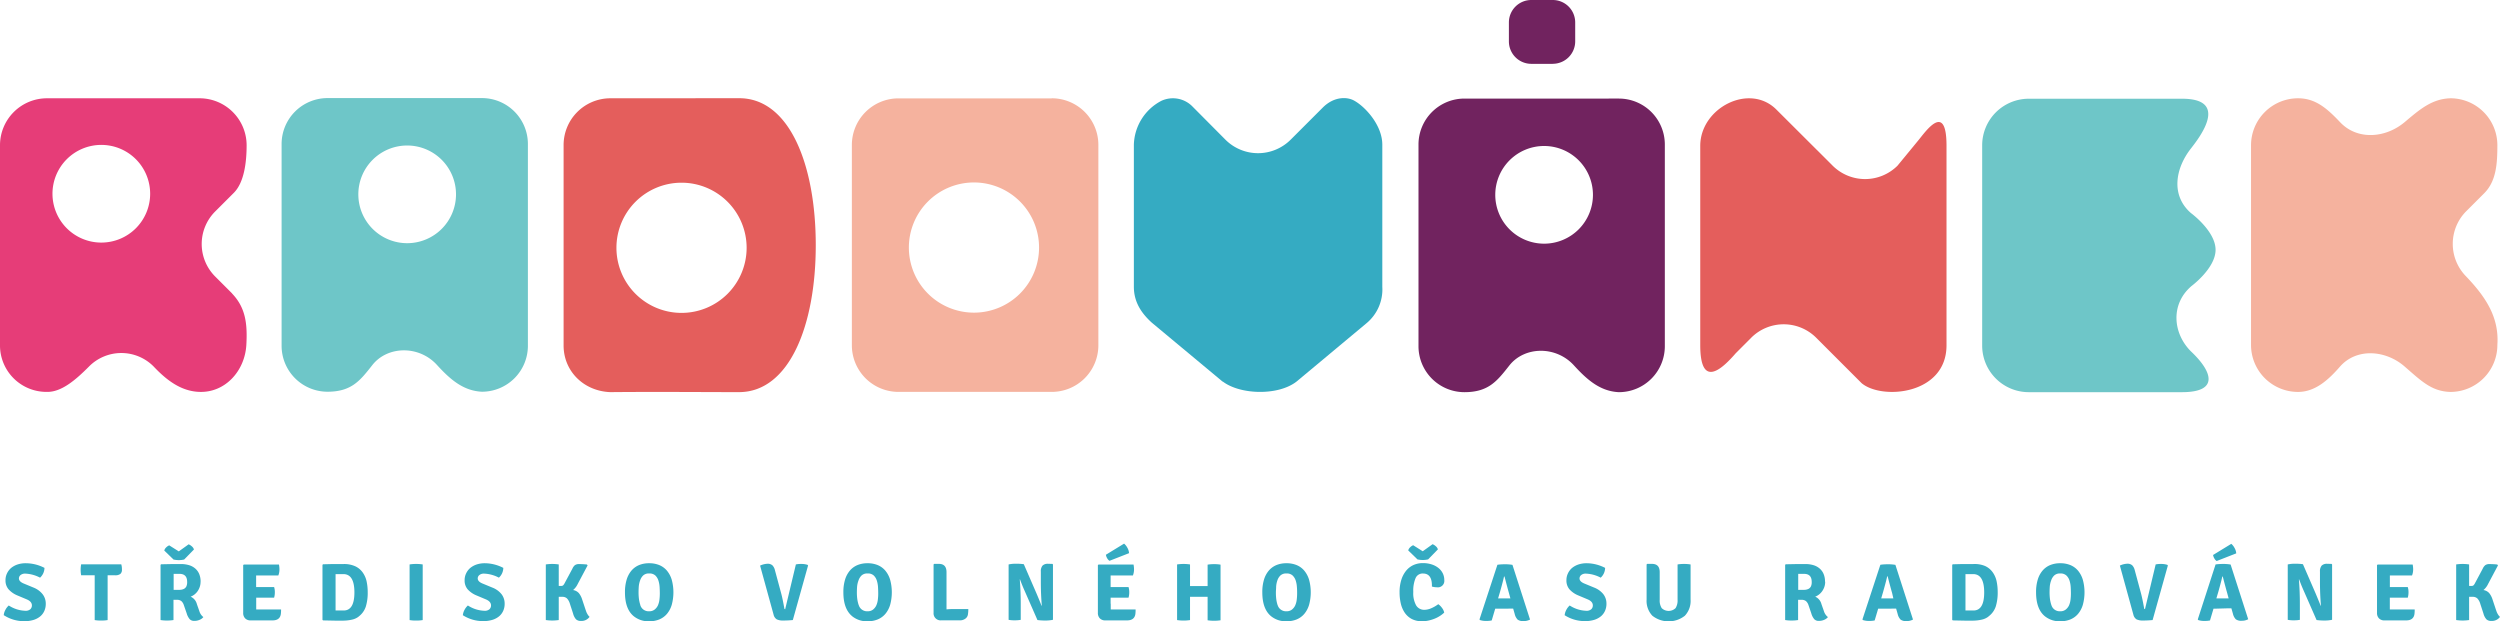 <svg id="Vrstva_1" data-name="Vrstva 1" xmlns="http://www.w3.org/2000/svg" xmlns:xlink="http://www.w3.org/1999/xlink" viewBox="0 0 618.35 153.67"><defs><style>.cls-1{fill:none;}.cls-2{fill:#35abc2;}.cls-3{fill:#e45e5c;}.cls-4{fill:#6ec6c8;}.cls-5{fill:#71235f;}.cls-6{fill:#f5b29e;}.cls-7{fill:#e63d78;}.cls-8{clip-path:url(#clip-path);}</style><clipPath id="clip-path" transform="translate(0 0)"><rect class="cls-1" width="618.24" height="153.67"/></clipPath></defs><title>radovanek_slogan_color</title><path class="cls-2" d="M302.47,94.39c4.31,3.25,13.64,3.53,18.2,0L338,79.94a10.85,10.85,0,0,0,3.9-9V35.79c0-4.81-4.19-9.35-6.89-10.86-1.69-1-4.94-1.16-7.77,1.61l-8,8a11.41,11.41,0,0,1-16.15,0l-8.05-8.1a6.78,6.78,0,0,0-7.79-1.5,12.63,12.63,0,0,0-6.8,10.82V70.93c0,3.75,1.83,6.51,4.43,8.87l17.51,14.58Z" transform="translate(0 0)"/><path class="cls-3" d="M469.31,41a11.37,11.37,0,0,1-16,0L439.36,27.09c-6.66-6.66-18.82-.41-18.82,9V85.37c0,11.48,6,5.19,8.78,2l3.86-3.87a11.37,11.37,0,0,1,16,0l11.27,11.27c5,4.21,21,2.9,21-9.37V36.06c0-11.17-5.28-3.37-7-1.31L469.31,41Z" transform="translate(0 0)"/><path class="cls-4" d="M100.71,60.15a12.08,12.08,0,1,1,12.08-12.08,12.08,12.08,0,0,1-12.08,12.08Zm18.54-35.89H81A11.37,11.37,0,0,0,69.65,35.63V85.52A11.37,11.37,0,0,0,81,96.89c6,0,8.12-2.82,11.1-6.6,3.76-4.77,11.54-4.92,16,0,3.16,3.46,6.43,6.39,11.1,6.6a11.37,11.37,0,0,0,11.37-11.37V35.63a11.37,11.37,0,0,0-11.37-11.37Z" transform="translate(0 0)"/><path class="cls-3" d="M168.57,77.39a16.1,16.1,0,1,1,16.1-16.1,16.1,16.1,0,0,1-16.1,16.1ZM150.88,24.31a11.57,11.57,0,0,0-11.48,11.58V85.46c0,6.37,5,11.28,11.53,11.53,12.17-.11,22.38,0,31.84,0,12.48,0,19-16.55,19-36.34s-6.46-36.42-19-36.36Z" transform="translate(0 0)"/><path class="cls-5" d="M384.06,15.79h-5.3a5.55,5.55,0,0,1-5.55-5.55V5.55A5.55,5.55,0,0,1,378.76,0h5.3a5.55,5.55,0,0,1,5.55,5.55v4.68a5.55,5.55,0,0,1-5.55,5.55Z" transform="translate(0 0)"/><path class="cls-4" d="M541.89,70.87S548,66.42,548,61.79s-6.08-9.08-6.08-9.08c-5.08-4.42-3.84-11.12,0-16,2.25-2.88,9.46-12.29-2.19-12.29H501.8a11.53,11.53,0,0,0-11.53,11.53V85.48A11.53,11.53,0,0,0,501.8,97h37.9c9.09,0,7.69-4.93,2.19-10.11-4.41-4.41-5.08-11.52,0-16Z" transform="translate(0 0)"/><path class="cls-6" d="M609.92,52.32l4.65-4.65c2.89-3,3.12-7.31,3.13-11.74a11.61,11.61,0,0,0-11.62-11.62c-4.55.14-7.55,2.72-11.3,5.89-4.76,4-11.75,4.53-16,0-3.31-3.5-6.16-5.9-10.39-5.89a11.63,11.63,0,0,0-11.62,11.62V85.32a11.62,11.62,0,0,0,11.62,11.62c4.27,0,7.54-3,10.39-6.27,4.12-4.68,11.33-4.09,16,0,4.1,3.56,6.66,6.15,11.3,6.27A11.62,11.62,0,0,0,617.7,85.32c.48-6.94-3-12-7.78-17a11.46,11.46,0,0,1,0-16Z" transform="translate(0 0)"/><path class="cls-7" d="M25.06,60A12.08,12.08,0,1,1,37.14,47.9,12.08,12.08,0,0,1,25.06,60ZM57.42,72.59l-4.24-4.24a11.37,11.37,0,0,1,0-16l4.65-4.65C60.38,45.15,61,40.18,61,35.93A11.64,11.64,0,0,0,49.34,24.31H11.62A11.62,11.62,0,0,0,0,35.93V85.31A11.49,11.49,0,0,0,11.62,96.93c3.67.08,7.29-3.16,10.39-6.27a11.24,11.24,0,0,1,16,0c3.27,3.47,6.85,6.12,11.3,6.27,6.41.23,11.26-5.21,11.62-11.62.31-5.39-.25-9.28-3.54-12.72Z" transform="translate(0 0)"/><path class="cls-2" d="M.92,152.18a3.51,3.51,0,0,1,.41-1.33,3.78,3.78,0,0,1,.84-1.09,7.93,7.93,0,0,0,4.09,1.31,1.72,1.72,0,0,0,1.24-.38,1.27,1.27,0,0,0,.39-.95q0-.95-1.27-1.49l-2.38-1a5.94,5.94,0,0,1-2.13-1.5,3.32,3.32,0,0,1-.75-2.23,3.81,3.81,0,0,1,.37-1.69,4,4,0,0,1,1-1.33,5,5,0,0,1,1.6-.88,6.4,6.4,0,0,1,2.05-.31A10.12,10.12,0,0,1,11,140.46a3.36,3.36,0,0,1-1.09,2.42,8.57,8.57,0,0,0-3.62-1,1.75,1.75,0,0,0-1.21.36,1.08,1.08,0,0,0-.4.82q0,.78,1.19,1.27l2.42,1A5.38,5.38,0,0,1,10.56,147a3.79,3.79,0,0,1,.76,2.34,4.29,4.29,0,0,1-.34,1.73,3.72,3.72,0,0,1-1,1.36,4.82,4.82,0,0,1-1.68.9,7.75,7.75,0,0,1-2.36.32,9.25,9.25,0,0,1-5-1.49Z" transform="translate(0 0)"/><path class="cls-2" d="M26.62,142.29l0,1.49v9.59a9.47,9.47,0,0,1-1.62.12,8.76,8.76,0,0,1-1.58-.12V142.29l-1.29,0H20.07a7.6,7.6,0,0,1,0-2.7H30a4.41,4.41,0,0,1,.16,1.28,1.33,1.33,0,0,1-.4,1.09,2,2,0,0,1-1.29.33H27.9l-1.27,0Z" transform="translate(0 0)"/><path class="cls-2" d="M42.95,141.89v4q.91,0,1.55,0a2.45,2.45,0,0,0,1-.24,1.42,1.42,0,0,0,.59-.6,2.46,2.46,0,0,0,.2-1.11q0-2-1.89-2H43.6l-.65,0Zm-1.09-7,2.36,1.49,2.44-1.75a2.77,2.77,0,0,1,.79.51,1.57,1.57,0,0,1,.52.77l-2.42,2.48a5.84,5.84,0,0,1-2.64,0l-2.28-2.22a1.7,1.7,0,0,1,.49-.79,2.33,2.33,0,0,1,.73-.49Zm7.75,9a3.91,3.91,0,0,1-.2,1.26,4.18,4.18,0,0,1-.53,1.07,3.81,3.81,0,0,1-.79.83,3.56,3.56,0,0,1-.94.53,2.74,2.74,0,0,1,1.55,1.85l.6,1.71a2.94,2.94,0,0,0,1,1.49,2.25,2.25,0,0,1-.91.67,3.19,3.19,0,0,1-1.33.27,1.5,1.5,0,0,1-1.13-.41,3.85,3.85,0,0,1-.75-1.44l-.73-2.11a2.2,2.2,0,0,0-.59-.93,1.67,1.67,0,0,0-1.12-.32h-.83v5a9,9,0,0,1-1.61.12,8.66,8.66,0,0,1-1.59-.12V139.71l.14-.14,3-.06,1.88,0a7,7,0,0,1,2,.27,4.16,4.16,0,0,1,1.54.82,3.66,3.66,0,0,1,1,1.37,4.84,4.84,0,0,1,.35,1.91Z" transform="translate(0 0)"/><path class="cls-2" d="M63.37,149.3l0,1.45v0q.92,0,1.49,0h4.66a8.31,8.31,0,0,1-.06,1.15q-.24,1.55-2.05,1.55H62a1.81,1.81,0,0,1-1.36-.5,1.87,1.87,0,0,1-.49-1.37v-11.8l.14-.14H69a6.27,6.27,0,0,1,.12,1.27,4,4,0,0,1-.28,1.43H63.35l0,1.45v1.41l1.36,0H67.8a4.22,4.22,0,0,1,.18,1.29,4.62,4.62,0,0,1-.18,1.33H63.37v1.53Z" transform="translate(0 0)"/><path class="cls-2" d="M85,151q2.66,0,2.66-4.47T85,142H83.84L83,142v9l.86,0Zm3.71,1.51a4.11,4.11,0,0,1-1.69.76,10.32,10.32,0,0,1-2.32.24l-1.8,0-3-.06-.14-.14V139.71l.14-.14,2.43-.06,2.65,0a6.66,6.66,0,0,1,2.86.54,4.68,4.68,0,0,1,1.83,1.49,5.94,5.94,0,0,1,1,2.23,12.74,12.74,0,0,1,.28,2.75,11.65,11.65,0,0,1-.46,3.48,5,5,0,0,1-1.79,2.5Z" transform="translate(0 0)"/><path class="cls-2" d="M101.31,153.37V139.61a8.81,8.81,0,0,1,1.61-.12,9.15,9.15,0,0,1,1.63.12v13.76a9.16,9.16,0,0,1-1.63.12,8.81,8.81,0,0,1-1.61-.12Z" transform="translate(0 0)"/><path class="cls-2" d="M114.48,152.18a3.51,3.51,0,0,1,.41-1.33,3.79,3.79,0,0,1,.84-1.09,7.93,7.93,0,0,0,4.09,1.31,1.72,1.72,0,0,0,1.24-.38,1.27,1.27,0,0,0,.39-.95q0-.95-1.27-1.49l-2.38-1a6,6,0,0,1-2.14-1.5,3.32,3.32,0,0,1-.74-2.23,3.8,3.8,0,0,1,.37-1.69,4,4,0,0,1,1-1.33,5,5,0,0,1,1.6-.88,6.4,6.4,0,0,1,2.05-.31,10.12,10.12,0,0,1,4.55,1.15,3.36,3.36,0,0,1-1.09,2.42,8.56,8.56,0,0,0-3.63-1,1.75,1.75,0,0,0-1.21.36,1.08,1.08,0,0,0-.4.82q0,.78,1.19,1.27l2.42,1a5.38,5.38,0,0,1,2.29,1.65,3.79,3.79,0,0,1,.76,2.34,4.29,4.29,0,0,1-.34,1.73,3.74,3.74,0,0,1-1,1.36,4.83,4.83,0,0,1-1.68.9,7.74,7.74,0,0,1-2.36.32,9.25,9.25,0,0,1-5-1.49Z" transform="translate(0 0)"/><path class="cls-2" d="M145.82,152.58a2.44,2.44,0,0,1-2.13,1,1.66,1.66,0,0,1-1.24-.42,3.54,3.54,0,0,1-.71-1.43l-.77-2.36a3.2,3.2,0,0,0-.73-1.35,1.61,1.61,0,0,0-1.15-.4l-.89,0v5.74a10.65,10.65,0,0,1-3.2,0V139.61a10.65,10.65,0,0,1,3.2,0v5.32l.53,0a.84.84,0,0,0,.53-.13,1.92,1.92,0,0,0,.39-.55l1.93-3.6a2.33,2.33,0,0,1,.64-.88,1.81,1.81,0,0,1,1.07-.25q.8,0,1.87.1l.18.22-2.46,4.63a4.42,4.42,0,0,1-1.13,1.47,2.45,2.45,0,0,1,1.42.76,4.67,4.67,0,0,1,.8,1.51l.83,2.5.24.68a4.92,4.92,0,0,0,.4.74,3.58,3.58,0,0,0,.4.46Z" transform="translate(0 0)"/><path class="cls-2" d="M158.36,149.62a2.13,2.13,0,0,0,2.2,1.57,2.07,2.07,0,0,0,1.34-.41,2.84,2.84,0,0,0,.81-1,4.9,4.9,0,0,0,.39-1.42,12.38,12.38,0,0,0,.1-1.55q0-.7-.05-1.57a6.58,6.58,0,0,0-.29-1.62,3,3,0,0,0-.76-1.27,2.11,2.11,0,0,0-1.53-.51,2.05,2.05,0,0,0-1.48.49,3,3,0,0,0-.76,1.22A6,6,0,0,0,158,145q-.06.82-.06,1.44a13.3,13.3,0,0,0,.09,1.65,8.38,8.38,0,0,0,.33,1.49Zm-1.63,2.78q-2.16-1.79-2.15-5.9a10.56,10.56,0,0,1,.41-3.11,6.24,6.24,0,0,1,1.19-2.25,5,5,0,0,1,1.88-1.37,6.41,6.41,0,0,1,2.5-.46,6.49,6.49,0,0,1,2.51.46,4.92,4.92,0,0,1,1.89,1.38,6.33,6.33,0,0,1,1.19,2.26,11.8,11.8,0,0,1,0,6.18,6.24,6.24,0,0,1-1.19,2.25,5,5,0,0,1-1.89,1.37,6.5,6.5,0,0,1-2.51.46,5.79,5.79,0,0,1-3.83-1.27Z" transform="translate(0 0)"/><path class="cls-2" d="M194.21,150.67l2.64-11.06a5.32,5.32,0,0,1,1.25-.12,5,5,0,0,1,1.65.22l.12.16-3.77,13.49a22.17,22.17,0,0,1-2.31.12,3.56,3.56,0,0,1-1.67-.29,1.88,1.88,0,0,1-.78-1.16L188,139.9a4.83,4.83,0,0,1,1.79-.46,1.76,1.76,0,0,1,1.25.38,2.55,2.55,0,0,1,.63,1.21l1.55,5.74q.36,1.35.77,3.67c0,.16.1.24.22.24Z" transform="translate(0 0)"/><path class="cls-2" d="M212.39,149.62a2.14,2.14,0,0,0,2.2,1.57,2.08,2.08,0,0,0,1.34-.41,2.85,2.85,0,0,0,.8-1,4.87,4.87,0,0,0,.39-1.42,12.2,12.2,0,0,0,.1-1.55q0-.7-.05-1.57a6.58,6.58,0,0,0-.29-1.62,3,3,0,0,0-.76-1.27,2.1,2.1,0,0,0-1.53-.51,2.05,2.05,0,0,0-1.48.49,3,3,0,0,0-.76,1.22A6,6,0,0,0,212,145q-.06.82-.06,1.44a13.32,13.32,0,0,0,.09,1.65,8.38,8.38,0,0,0,.33,1.49Zm-1.63,2.78q-2.16-1.79-2.16-5.9a10.56,10.56,0,0,1,.41-3.11,6.24,6.24,0,0,1,1.19-2.25,5,5,0,0,1,1.88-1.37,6.41,6.41,0,0,1,2.5-.46,6.49,6.49,0,0,1,2.51.46,4.92,4.92,0,0,1,1.89,1.38,6.33,6.33,0,0,1,1.19,2.26,11.77,11.77,0,0,1,0,6.18,6.24,6.24,0,0,1-1.19,2.25,5,5,0,0,1-1.89,1.37,6.51,6.51,0,0,1-2.51.46,5.79,5.79,0,0,1-3.83-1.27Z" transform="translate(0 0)"/><path class="cls-2" d="M236,150.65h3.5a8.14,8.14,0,0,1-.1,1.38,1.57,1.57,0,0,1-.64,1,2.3,2.3,0,0,1-1.43.41h-4.55a1.74,1.74,0,0,1-1.87-1.87V139.61l.14-.14h1.18q1.88,0,1.88,2.05v9.2q.89-.08,1.9-.08Z" transform="translate(0 0)"/><path class="cls-2" d="M260.3,139.47l.14.14v13.69a8.75,8.75,0,0,1-1.9.18,14,14,0,0,1-1.94-.12l-3.16-7.21q-.56-1.23-1.15-2.84l-.06,0q.24,2.94.24,6v4a8.13,8.13,0,0,1-1.51.12,7.79,7.79,0,0,1-1.49-.12v-13.7a8.08,8.08,0,0,1,1.84-.18,13.79,13.79,0,0,1,1.92.12l3.12,7.19q.85,2,1.25,3.06l.08,0q-.24-2.8-.24-5.94v-2.46a2.16,2.16,0,0,1,.42-1.5,1.8,1.8,0,0,1,1.37-.45Z" transform="translate(0 0)"/><path class="cls-2" d="M273.52,137.22l4.51-2.76a3.48,3.48,0,0,1,.8,1,3.16,3.16,0,0,1,.43,1.36l-4.83,1.89a1.66,1.66,0,0,1-.58-.63,2.38,2.38,0,0,1-.32-.89Zm1.21,12.08,0,1.45v0q.92,0,1.49,0h4.66a8.33,8.33,0,0,1-.06,1.15q-.24,1.55-2.06,1.55h-5.36a1.81,1.81,0,0,1-1.36-.5,1.87,1.87,0,0,1-.49-1.37v-11.8l.14-.14h8.68a6.23,6.23,0,0,1,.12,1.27,4,4,0,0,1-.28,1.43H274.7l0,1.45v1.41l1.36,0h3.07a4.21,4.21,0,0,1,.18,1.29,4.6,4.6,0,0,1-.18,1.33h-4.43v1.53Z" transform="translate(0 0)"/><path class="cls-2" d="M298.69,145l0-1.49v-3.85a8.76,8.76,0,0,1,1.61-.12,8.42,8.42,0,0,1,1.59.12v13.76a10.65,10.65,0,0,1-3.2,0V149.1l0-1.49-1,0h-2.35l-1,0,0,1.49v4.27a10.65,10.65,0,0,1-3.2,0V139.61a10.65,10.65,0,0,1,3.2,0v3.85l0,1.49,1,0h2.35l1,0Z" transform="translate(0 0)"/><path class="cls-2" d="M316,149.62a2.14,2.14,0,0,0,2.2,1.57,2.07,2.07,0,0,0,1.34-.41,2.84,2.84,0,0,0,.8-1,4.87,4.87,0,0,0,.39-1.42,12.39,12.39,0,0,0,.1-1.55c0-.47,0-1-.05-1.57a6.58,6.58,0,0,0-.29-1.62,3.05,3.05,0,0,0-.77-1.27,2.1,2.1,0,0,0-1.53-.51,2.05,2.05,0,0,0-1.48.49,3,3,0,0,0-.76,1.22,6,6,0,0,0-.31,1.54c0,.54-.06,1-.06,1.44a13.32,13.32,0,0,0,.09,1.65,8.47,8.47,0,0,0,.33,1.49Zm-1.63,2.78q-2.15-1.79-2.15-5.9a10.56,10.56,0,0,1,.41-3.11,6.24,6.24,0,0,1,1.19-2.25,5,5,0,0,1,1.88-1.37,6.41,6.41,0,0,1,2.5-.46,6.48,6.48,0,0,1,2.51.46,4.89,4.89,0,0,1,1.89,1.38,6.32,6.32,0,0,1,1.19,2.26,11.8,11.8,0,0,1,0,6.18,6.23,6.23,0,0,1-1.19,2.25,4.94,4.94,0,0,1-1.89,1.37,6.5,6.5,0,0,1-2.51.46,5.8,5.8,0,0,1-3.83-1.27Z" transform="translate(0 0)"/><path class="cls-2" d="M349.54,134.86l2.36,1.49,2.44-1.75a2.77,2.77,0,0,1,.79.51,1.57,1.57,0,0,1,.52.77l-2.42,2.48a5.84,5.84,0,0,1-2.64,0l-2.28-2.22a1.7,1.7,0,0,1,.49-.79,2.33,2.33,0,0,1,.73-.49Zm4.63,10.23v-.24q0-3-2.22-3a1.9,1.9,0,0,0-1.83,1.16,8.06,8.06,0,0,0-.56,3.41,6.2,6.2,0,0,0,.71,3.32,2.3,2.3,0,0,0,2.05,1.09,4.34,4.34,0,0,0,1.56-.33,8.56,8.56,0,0,0,1.86-1.06,3.9,3.9,0,0,1,.94.94,2.85,2.85,0,0,1,.53,1.14,7,7,0,0,1-1.08.84,7.77,7.77,0,0,1-1.33.68,10,10,0,0,1-1.49.45,7.23,7.23,0,0,1-1.56.17,5.33,5.33,0,0,1-2.62-.59,4.87,4.87,0,0,1-1.72-1.58,6.79,6.79,0,0,1-.95-2.28,12.12,12.12,0,0,1-.29-2.68,10.07,10.07,0,0,1,.45-3.17,6.73,6.73,0,0,1,1.23-2.27,5,5,0,0,1,1.82-1.36,5.56,5.56,0,0,1,2.24-.45,7,7,0,0,1,2.2.32,5.22,5.22,0,0,1,1.68.89,3.89,3.89,0,0,1,1.07,1.33,3.71,3.71,0,0,1,.37,1.65,1.6,1.6,0,0,1-1.83,1.79,4.81,4.81,0,0,1-1.23-.18Z" transform="translate(0 0)"/><path class="cls-2" d="M370.58,148l.81,0h2.19l-.34-1.25q-.48-1.69-1.11-4.15H372q-.16.87-1,3.85l-.46,1.55Zm.06,2.54-.81,0-.87,2.92a5.89,5.89,0,0,1-1.35.12,4.66,4.66,0,0,1-1.57-.22l-.1-.16,4.43-13.51a12.28,12.28,0,0,1,1.83-.12,10.18,10.18,0,0,1,1.89.14l4.35,13.53a3.28,3.28,0,0,1-1.59.38,2.28,2.28,0,0,1-1.47-.36,2.93,2.93,0,0,1-.73-1.39l-.38-1.33-.78,0Z" transform="translate(0 0)"/><path class="cls-2" d="M387,152.18a3.53,3.53,0,0,1,.41-1.33,3.77,3.77,0,0,1,.84-1.09,7.93,7.93,0,0,0,4.09,1.31,1.72,1.72,0,0,0,1.24-.38,1.26,1.26,0,0,0,.39-.95q0-.95-1.27-1.49l-2.38-1a5.94,5.94,0,0,1-2.14-1.5,3.32,3.32,0,0,1-.74-2.23,3.8,3.8,0,0,1,.37-1.69,4,4,0,0,1,1-1.33,5,5,0,0,1,1.6-.88,6.41,6.41,0,0,1,2.05-.31,10.11,10.11,0,0,1,4.55,1.15,3.35,3.35,0,0,1-1.09,2.42,8.57,8.57,0,0,0-3.63-1,1.75,1.75,0,0,0-1.21.36,1.09,1.09,0,0,0-.4.82q0,.78,1.19,1.27l2.42,1a5.38,5.38,0,0,1,2.29,1.65,3.79,3.79,0,0,1,.76,2.34,4.3,4.3,0,0,1-.34,1.73,3.73,3.73,0,0,1-1,1.36,4.81,4.81,0,0,1-1.68.9,7.74,7.74,0,0,1-2.36.32,9.25,9.25,0,0,1-5-1.49Z" transform="translate(0 0)"/><path class="cls-2" d="M418.15,139.61v8.68a5.36,5.36,0,0,1-1.41,4,6.49,6.49,0,0,1-8.05,0,5.34,5.34,0,0,1-1.42-4v-8.68l.14-.14h1.19q1.91,0,1.91,2.05v6.81a3.53,3.53,0,0,0,.5,2.09,2.48,2.48,0,0,0,3.42,0,3.54,3.54,0,0,0,.5-2.09v-8.72a8.68,8.68,0,0,1,1.6-.12,8.9,8.9,0,0,1,1.6.12Z" transform="translate(0 0)"/><path class="cls-2" d="M444.77,141.89v4q.91,0,1.55,0a2.45,2.45,0,0,0,1-.24,1.41,1.41,0,0,0,.59-.6,2.45,2.45,0,0,0,.2-1.11q0-2-1.89-2h-.84l-.65,0Zm6.67,2a3.93,3.93,0,0,1-.2,1.26,4.18,4.18,0,0,1-.54,1.07,3.78,3.78,0,0,1-.79.83,3.55,3.55,0,0,1-.94.53,2.74,2.74,0,0,1,1.55,1.85l.6,1.71a2.94,2.94,0,0,0,1,1.49,2.25,2.25,0,0,1-.91.67,3.19,3.19,0,0,1-1.33.27,1.5,1.5,0,0,1-1.13-.41,3.84,3.84,0,0,1-.74-1.44l-.72-2.11a2.22,2.22,0,0,0-.6-.93,1.67,1.67,0,0,0-1.12-.32h-.83v5a9,9,0,0,1-1.61.12,8.66,8.66,0,0,1-1.59-.12V139.71l.14-.14,2.95-.06,1.88,0a7,7,0,0,1,2,.27,4.17,4.17,0,0,1,1.54.82,3.65,3.65,0,0,1,1,1.37,4.82,4.82,0,0,1,.35,1.91Z" transform="translate(0 0)"/><path class="cls-2" d="M465.3,148l.81,0h2.19L468,146.7q-.48-1.69-1.11-4.15h-.12q-.16.87-1,3.85L465.3,148Zm.06,2.54-.81,0-.87,2.92a5.9,5.9,0,0,1-1.35.12,4.66,4.66,0,0,1-1.57-.22l-.1-.16,4.43-13.51a12.29,12.29,0,0,1,1.83-.12,10.18,10.18,0,0,1,1.89.14l4.35,13.53a3.28,3.28,0,0,1-1.59.38,2.28,2.28,0,0,1-1.47-.36,2.93,2.93,0,0,1-.73-1.39l-.38-1.33-.78,0Z" transform="translate(0 0)"/><path class="cls-2" d="M488.11,151q2.66,0,2.66-4.47T488.11,142H487l-.86,0v9l.86,0Zm3.7,1.51a4.11,4.11,0,0,1-1.69.76,10.31,10.31,0,0,1-2.32.24l-1.8,0-3-.06-.14-.14V139.71l.14-.14,2.43-.06,2.65,0A6.66,6.66,0,0,1,491,140a4.69,4.69,0,0,1,1.83,1.49,5.91,5.91,0,0,1,1,2.23,12.68,12.68,0,0,1,.28,2.75,11.67,11.67,0,0,1-.46,3.48,5,5,0,0,1-1.79,2.5Z" transform="translate(0 0)"/><path class="cls-2" d="M507.38,149.62a2.14,2.14,0,0,0,2.2,1.57,2.07,2.07,0,0,0,1.34-.41,2.84,2.84,0,0,0,.81-1,4.87,4.87,0,0,0,.39-1.42,12.37,12.37,0,0,0,.1-1.55q0-.7-.05-1.57a6.53,6.53,0,0,0-.29-1.62,3,3,0,0,0-.77-1.27,2.11,2.11,0,0,0-1.53-.51,2.05,2.05,0,0,0-1.48.49,3,3,0,0,0-.76,1.22A6,6,0,0,0,507,145q-.06.82-.06,1.44a13.5,13.5,0,0,0,.09,1.65,8.47,8.47,0,0,0,.33,1.49Zm-1.63,2.78q-2.15-1.79-2.15-5.9a10.6,10.6,0,0,1,.41-3.11,6.22,6.22,0,0,1,1.19-2.25,5,5,0,0,1,1.88-1.37,6.42,6.42,0,0,1,2.5-.46,6.49,6.49,0,0,1,2.51.46,4.92,4.92,0,0,1,1.89,1.38,6.33,6.33,0,0,1,1.19,2.26,11.77,11.77,0,0,1,0,6.18,6.24,6.24,0,0,1-1.19,2.25,5,5,0,0,1-1.89,1.37,6.51,6.51,0,0,1-2.51.46,5.79,5.79,0,0,1-3.83-1.27Z" transform="translate(0 0)"/><path class="cls-2" d="M530.54,150.67l2.64-11.06a5.32,5.32,0,0,1,1.25-.12,5,5,0,0,1,1.65.22l.12.16-3.77,13.49a22.18,22.18,0,0,1-2.31.12,3.56,3.56,0,0,1-1.67-.29,1.88,1.88,0,0,1-.78-1.16l-3.34-12.14a4.83,4.83,0,0,1,1.79-.46,1.76,1.76,0,0,1,1.25.38A2.56,2.56,0,0,1,528,141l1.55,5.74q.36,1.35.77,3.67c0,.16.1.24.22.24Z" transform="translate(0 0)"/><path class="cls-2" d="M548.23,148l.81,0h2.19l-.34-1.25q-.48-1.69-1.11-4.15h-.12q-.16.87-1,3.85l-.46,1.55Zm-.85-10.73,4.51-2.76a3.48,3.48,0,0,1,.79,1,3.14,3.14,0,0,1,.43,1.36l-4.83,1.89a1.65,1.65,0,0,1-.58-.63,2.37,2.37,0,0,1-.32-.89Zm.91,13.27-.8,0-.87,2.92a5.9,5.9,0,0,1-1.35.12,4.66,4.66,0,0,1-1.57-.22l-.1-.16L548,139.61a12.27,12.27,0,0,1,1.83-.12,10.16,10.16,0,0,1,1.89.14l4.35,13.53a3.28,3.28,0,0,1-1.59.38,2.29,2.29,0,0,1-1.47-.36,2.93,2.93,0,0,1-.72-1.39l-.38-1.33-.79,0Z" transform="translate(0 0)"/><path class="cls-2" d="M576.68,139.47l.14.14v13.69a8.74,8.74,0,0,1-1.9.18,13.94,13.94,0,0,1-1.94-.12l-3.16-7.21q-.56-1.23-1.15-2.84l-.06,0q.24,2.94.24,6v4a8.14,8.14,0,0,1-1.51.12,7.8,7.8,0,0,1-1.49-.12v-13.7a8.1,8.1,0,0,1,1.84-.18,13.8,13.8,0,0,1,1.92.12l3.12,7.19q.84,2,1.25,3.06l.08,0q-.24-2.8-.24-5.94v-2.46a2.17,2.17,0,0,1,.42-1.5,1.8,1.8,0,0,1,1.37-.45Z" transform="translate(0 0)"/><g class="cls-8"><path class="cls-2" d="M591.1,149.3l0,1.45v0q.92,0,1.49,0h4.66a8.32,8.32,0,0,1-.06,1.15q-.24,1.55-2.05,1.55h-5.36a1.81,1.81,0,0,1-1.36-.5,1.87,1.87,0,0,1-.49-1.37v-11.8l.14-.14h8.68a6.23,6.23,0,0,1,.12,1.27,4,4,0,0,1-.28,1.43h-5.48l0,1.45v1.41l1.36,0h3.07a4.21,4.21,0,0,1,.18,1.29,4.6,4.6,0,0,1-.18,1.33H591.1v1.53Z" transform="translate(0 0)"/><path class="cls-2" d="M618.35,152.58a2.44,2.44,0,0,1-2.14,1,1.66,1.66,0,0,1-1.24-.42,3.52,3.52,0,0,1-.72-1.43l-.77-2.36a3.23,3.23,0,0,0-.73-1.35,1.61,1.61,0,0,0-1.15-.4l-.89,0v5.74a10.65,10.65,0,0,1-3.2,0V139.61a10.65,10.65,0,0,1,3.2,0v5.32l.53,0a.84.84,0,0,0,.53-.13,1.92,1.92,0,0,0,.39-.55l1.92-3.6a2.33,2.33,0,0,1,.65-.88,1.81,1.81,0,0,1,1.07-.25q.81,0,1.87.1l.18.22-2.46,4.63a4.4,4.4,0,0,1-1.13,1.47,2.45,2.45,0,0,1,1.42.76,4.69,4.69,0,0,1,.8,1.51l.83,2.5.24.68a4.88,4.88,0,0,0,.4.74,3.48,3.48,0,0,0,.4.46Z" transform="translate(0 0)"/></g><path class="cls-6" d="M240.87,77.33A16.1,16.1,0,1,1,257,61.23a16.1,16.1,0,0,1-16.1,16.1Zm19.27-53H222.23A11.53,11.53,0,0,0,210.7,35.84V85.4a11.53,11.53,0,0,0,11.53,11.53h37.91A11.53,11.53,0,0,0,271.67,85.4V35.84a11.53,11.53,0,0,0-11.53-11.53Z" transform="translate(0 0)"/><path class="cls-5" d="M381.91,60.27A12.08,12.08,0,1,1,394,48.19a12.08,12.08,0,0,1-12.08,12.08Zm18.54-35.89H362.22a11.37,11.37,0,0,0-11.37,11.37V85.64A11.37,11.37,0,0,0,362.22,97c6,0,8.12-2.82,11.1-6.6,3.76-4.77,11.54-4.92,16,0,3.16,3.46,6.43,6.39,11.09,6.6a11.37,11.37,0,0,0,11.37-11.37V35.75a11.37,11.37,0,0,0-11.37-11.37Z" transform="translate(0 0)"/></svg>
